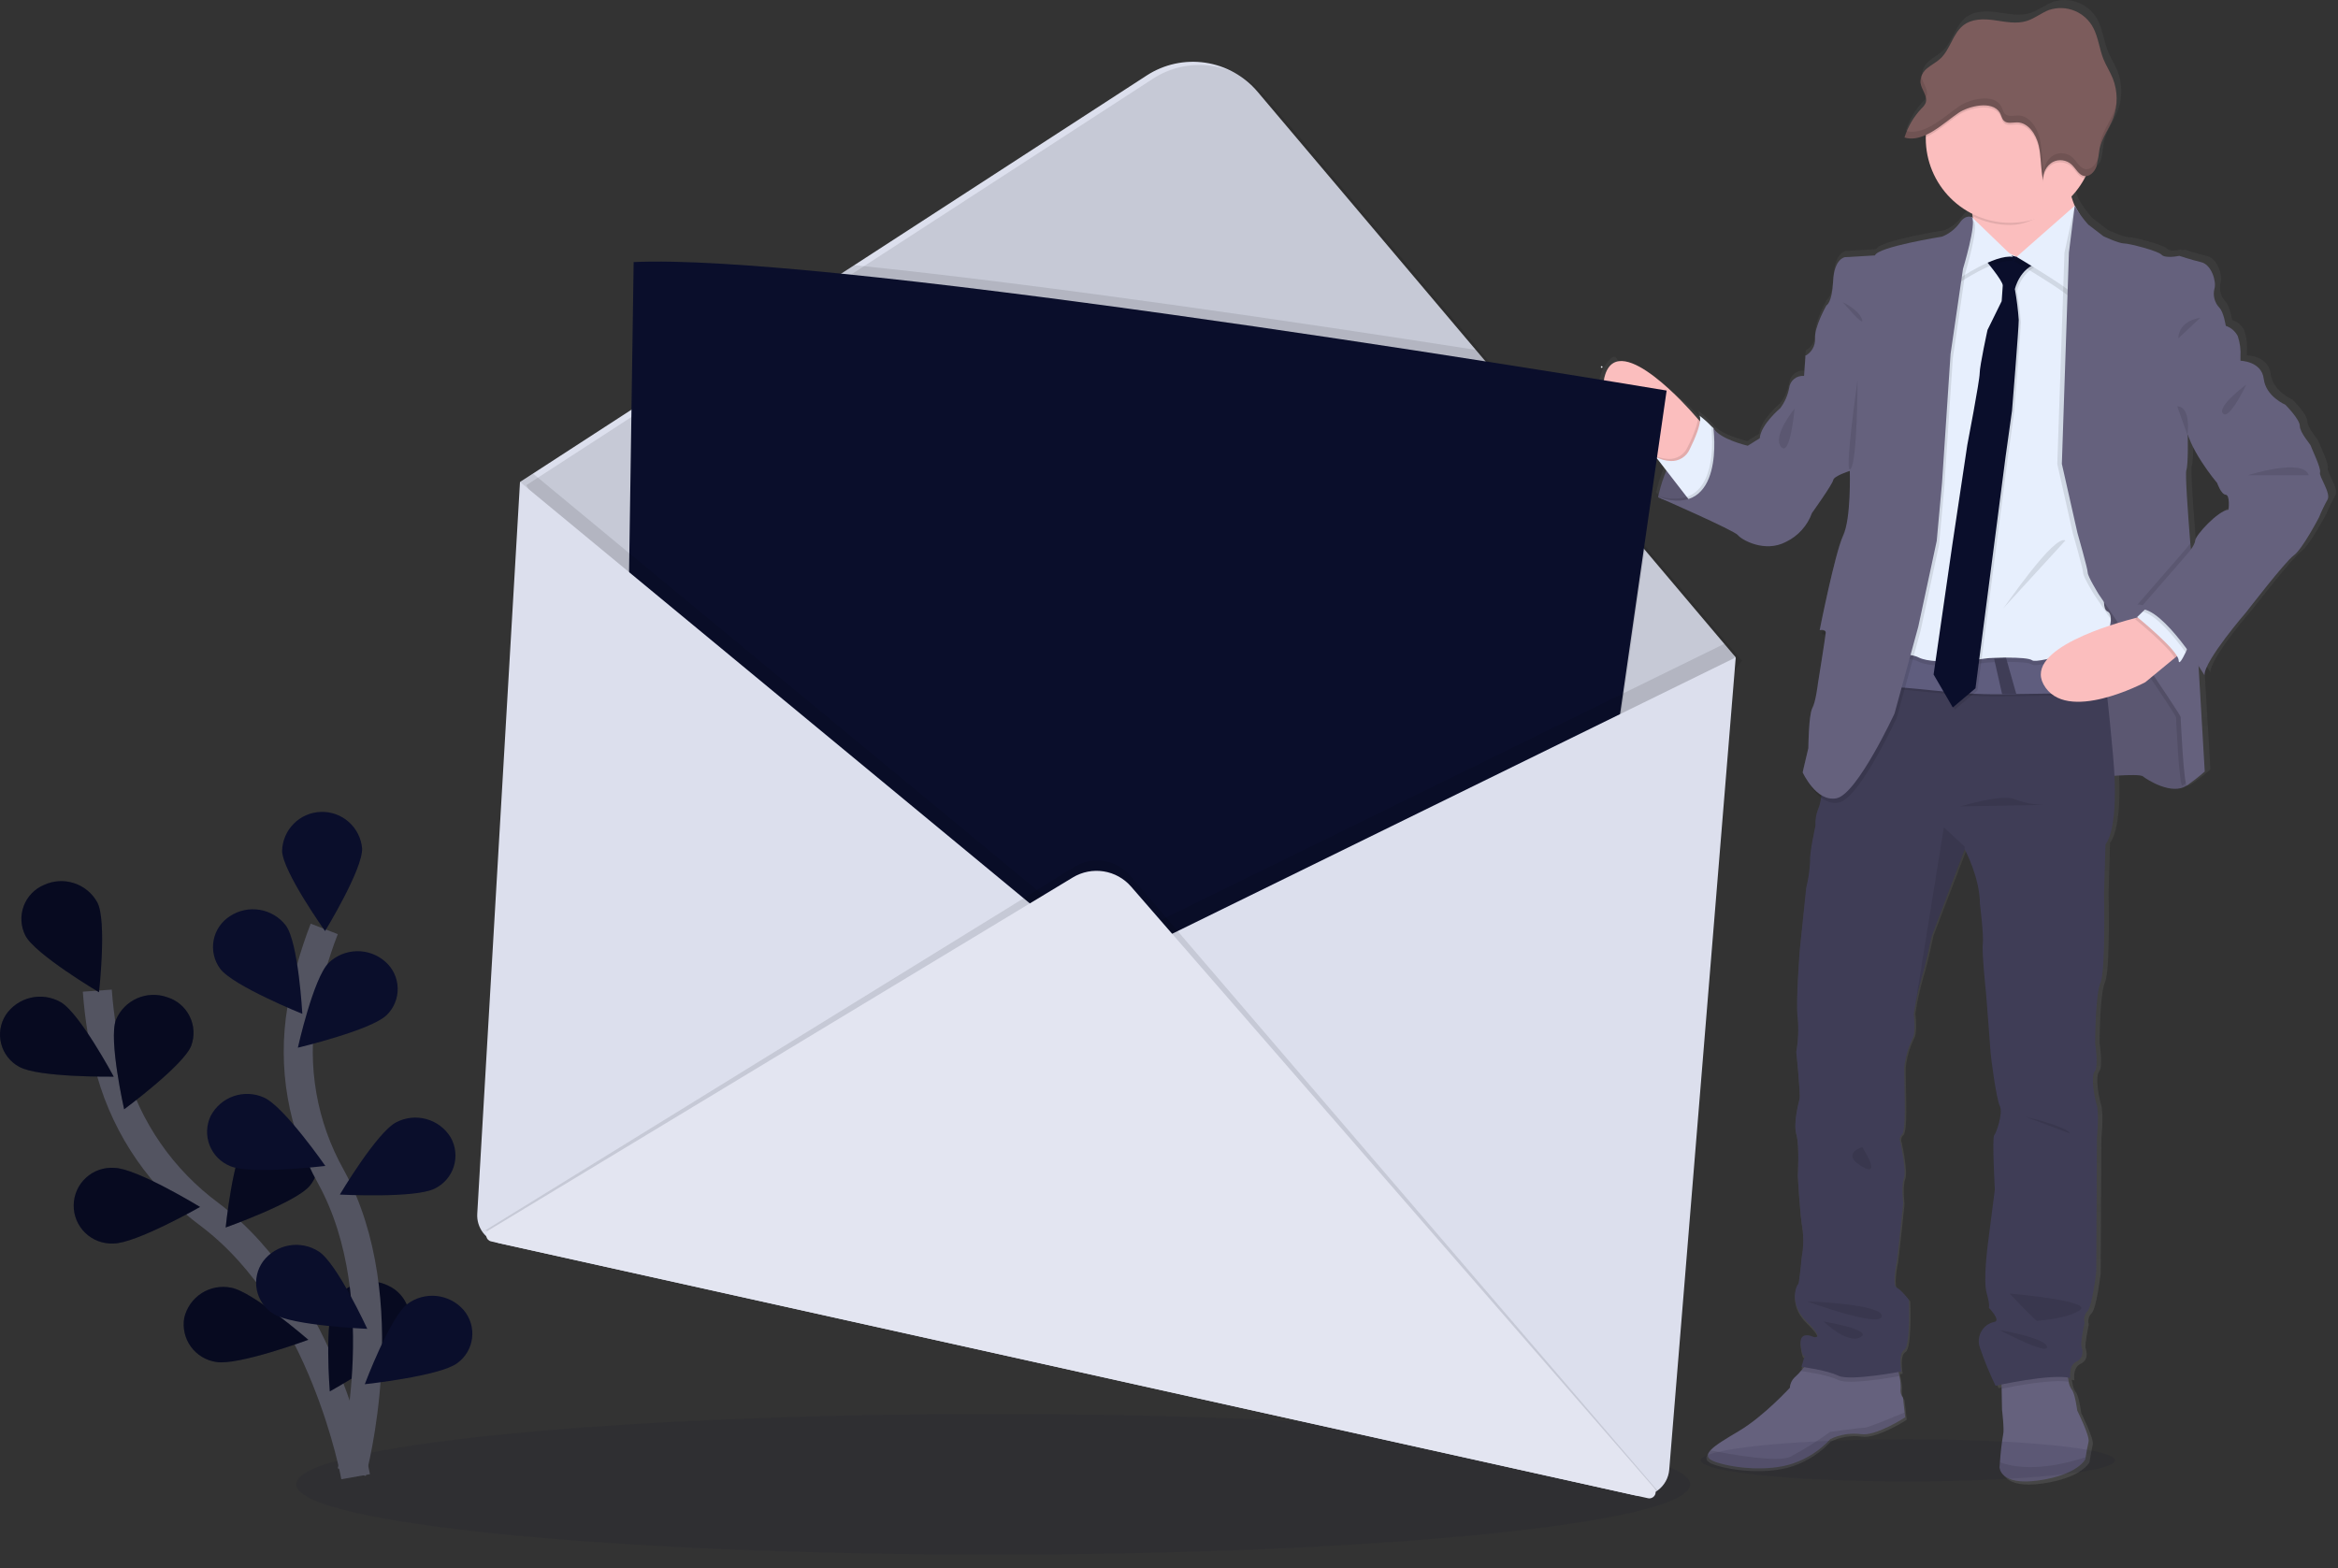<svg width="161" height="108" viewBox="0 0 161 108" fill="none" xmlns="http://www.w3.org/2000/svg">
<rect x="0" y="0" width="161" height="108" fill="#333333" stroke="none"/>
<path opacity="0.1" d="M68.393 107.076C94.899 107.076 116.387 104.909 116.387 102.236C116.387 99.563 94.899 97.396 68.393 97.396C41.887 97.396 20.399 99.563 20.399 102.236C20.399 104.909 41.887 107.076 68.393 107.076Z" fill="#0A0E2B"/>
<path d="M24.489 101.711C24.489 101.711 22.359 89.645 14.456 83.667C11.167 81.24 8.775 77.791 7.654 73.86C7.155 72.019 6.836 70.134 6.7 68.232" stroke="#535461" stroke-width="2" stroke-miterlimit="10"/>
<path d="M1.744 64.434C2.404 65.726 6.816 68.342 6.816 68.342C6.816 68.342 7.371 63.455 6.706 62.161C6.36 61.529 5.787 61.053 5.102 60.829C4.418 60.605 3.674 60.65 3.021 60.955C2.701 61.09 2.413 61.29 2.173 61.541C1.933 61.793 1.748 62.091 1.628 62.417C1.508 62.743 1.457 63.09 1.477 63.437C1.497 63.784 1.588 64.123 1.744 64.434Z" fill="#0A0E2B"/>
<path d="M1.323 73.479C2.627 74.224 7.833 74.157 7.833 74.157C7.833 74.157 5.484 69.77 4.183 69.026C3.558 68.666 2.82 68.557 2.117 68.72C1.415 68.883 0.8 69.306 0.397 69.904C0.21 70.196 0.086 70.523 0.031 70.866C-0.023 71.208 -0.006 71.558 0.081 71.893C0.167 72.229 0.323 72.543 0.536 72.816C0.75 73.089 1.018 73.315 1.323 73.479Z" fill="#0A0E2B"/>
<path d="M7.796 85.648C9.318 85.669 13.776 83.13 13.776 83.13C13.776 83.13 9.403 80.463 7.88 80.44C7.525 80.413 7.169 80.459 6.833 80.575C6.496 80.691 6.188 80.874 5.925 81.114C5.662 81.354 5.451 81.644 5.305 81.969C5.159 82.293 5.08 82.644 5.075 82.999C5.069 83.355 5.136 83.708 5.271 84.036C5.407 84.365 5.609 84.663 5.863 84.911C6.118 85.159 6.421 85.352 6.753 85.479C7.086 85.606 7.44 85.663 7.796 85.648Z" fill="#0A0E2B"/>
<path d="M14.887 93.808C16.382 94.073 21.232 92.281 21.232 92.281C21.232 92.281 17.399 88.949 15.906 88.689C15.204 88.549 14.476 88.688 13.875 89.076C13.274 89.465 12.848 90.072 12.687 90.769C12.626 91.113 12.636 91.466 12.714 91.807C12.792 92.148 12.938 92.47 13.144 92.754C13.349 93.037 13.609 93.276 13.908 93.457C14.208 93.638 14.54 93.757 14.887 93.808Z" fill="#0A0E2B"/>
<path d="M13.171 72.022C12.652 73.374 8.549 76.404 8.549 76.404C8.549 76.404 7.464 71.598 7.983 70.246C8.261 69.583 8.782 69.051 9.439 68.761C10.097 68.471 10.841 68.444 11.517 68.686C11.85 68.788 12.159 68.958 12.424 69.184C12.689 69.409 12.906 69.687 13.06 69.999C13.215 70.311 13.305 70.651 13.324 70.999C13.343 71.347 13.291 71.695 13.171 72.022Z" fill="#0A0E2B"/>
<path d="M21.337 81.668C20.413 82.812 15.54 84.546 15.54 84.546C15.54 84.546 16.035 79.651 16.954 78.509C17.417 77.955 18.073 77.596 18.79 77.504C19.506 77.413 20.231 77.595 20.82 78.014C21.105 78.211 21.347 78.465 21.529 78.76C21.712 79.055 21.831 79.384 21.88 79.728C21.929 80.071 21.906 80.421 21.813 80.755C21.719 81.089 21.558 81.4 21.338 81.669L21.337 81.668Z" fill="#0A0E2B"/>
<path d="M27.91 92.073C27.204 93.347 22.712 95.833 22.712 95.833C22.712 95.833 22.318 90.932 23.024 89.658C23.39 89.036 23.977 88.577 24.668 88.373C25.36 88.169 26.103 88.235 26.747 88.558C27.062 88.704 27.344 88.912 27.575 89.171C27.806 89.43 27.982 89.734 28.091 90.063C28.2 90.393 28.241 90.741 28.209 91.087C28.178 91.432 28.076 91.768 27.91 92.073Z" fill="#0A0E2B"/>
<path opacity="0.25" d="M1.744 64.434C2.404 65.726 6.816 68.342 6.816 68.342C6.816 68.342 7.371 63.455 6.706 62.161C6.36 61.529 5.787 61.053 5.102 60.829C4.418 60.605 3.674 60.65 3.021 60.955C2.701 61.09 2.413 61.29 2.173 61.541C1.933 61.793 1.748 62.091 1.628 62.417C1.508 62.743 1.457 63.09 1.477 63.437C1.497 63.784 1.588 64.123 1.744 64.434Z" fill="black"/>
<path opacity="0.25" d="M1.323 73.479C2.627 74.224 7.833 74.157 7.833 74.157C7.833 74.157 5.484 69.77 4.183 69.026C3.558 68.666 2.82 68.557 2.117 68.72C1.415 68.883 0.8 69.306 0.397 69.904C0.21 70.196 0.086 70.523 0.031 70.866C-0.023 71.208 -0.006 71.558 0.081 71.893C0.167 72.229 0.323 72.543 0.536 72.816C0.75 73.089 1.018 73.315 1.323 73.479Z" fill="black"/>
<path opacity="0.25" d="M7.796 85.648C9.318 85.669 13.776 83.13 13.776 83.13C13.776 83.13 9.403 80.463 7.88 80.44C7.525 80.413 7.169 80.459 6.833 80.575C6.496 80.691 6.188 80.874 5.925 81.114C5.662 81.354 5.451 81.644 5.305 81.969C5.159 82.293 5.08 82.644 5.075 82.999C5.069 83.355 5.136 83.708 5.271 84.036C5.407 84.365 5.609 84.663 5.863 84.911C6.118 85.159 6.421 85.352 6.753 85.479C7.086 85.606 7.44 85.663 7.796 85.648Z" fill="black"/>
<path opacity="0.25" d="M14.887 93.808C16.382 94.073 21.232 92.281 21.232 92.281C21.232 92.281 17.399 88.949 15.906 88.689C15.204 88.549 14.476 88.688 13.875 89.076C13.274 89.465 12.848 90.072 12.687 90.769C12.626 91.113 12.636 91.466 12.714 91.807C12.792 92.148 12.938 92.47 13.144 92.754C13.349 93.037 13.609 93.276 13.908 93.457C14.208 93.638 14.54 93.757 14.887 93.808Z" fill="black"/>
<path opacity="0.25" d="M13.171 72.022C12.652 73.374 8.549 76.404 8.549 76.404C8.549 76.404 7.464 71.598 7.983 70.246C8.261 69.583 8.782 69.051 9.439 68.761C10.097 68.471 10.841 68.444 11.517 68.686C11.85 68.788 12.159 68.958 12.424 69.184C12.689 69.409 12.906 69.687 13.06 69.999C13.215 70.311 13.305 70.651 13.324 70.999C13.343 71.347 13.291 71.695 13.171 72.022Z" fill="black"/>
<path opacity="0.25" d="M21.337 81.668C20.413 82.812 15.54 84.546 15.54 84.546C15.54 84.546 16.035 79.651 16.954 78.509C17.417 77.955 18.073 77.596 18.79 77.504C19.506 77.413 20.231 77.595 20.82 78.014C21.105 78.211 21.347 78.465 21.529 78.76C21.712 79.055 21.831 79.384 21.88 79.728C21.929 80.071 21.906 80.421 21.813 80.755C21.719 81.089 21.558 81.4 21.338 81.669L21.337 81.668Z" fill="black"/>
<path opacity="0.25" d="M27.91 92.073C27.204 93.347 22.712 95.833 22.712 95.833C22.712 95.833 22.318 90.932 23.024 89.658C23.39 89.036 23.977 88.577 24.668 88.373C25.36 88.169 26.103 88.235 26.747 88.558C27.062 88.704 27.344 88.912 27.575 89.171C27.806 89.43 27.982 89.734 28.091 90.063C28.2 90.393 28.241 90.741 28.209 91.087C28.178 91.432 28.076 91.768 27.91 92.073Z" fill="black"/>
<path d="M24.222 101.394C24.222 101.394 27.452 89.549 22.794 81.058C20.822 77.544 20.113 73.462 20.785 69.49C21.121 67.608 21.638 65.762 22.328 63.98" stroke="#535461" stroke-width="2" stroke-miterlimit="10"/>
<path d="M19.425 58.613C19.478 60.049 22.384 64.128 22.384 64.128C22.384 64.128 24.989 59.871 24.936 58.433C24.873 57.731 24.544 57.079 24.016 56.612C23.488 56.144 22.801 55.897 22.096 55.92C21.391 55.943 20.721 56.234 20.225 56.735C19.728 57.236 19.442 57.908 19.425 58.613H19.425Z" fill="#0A0E2B"/>
<path d="M15.16 66.722C16.032 67.9 20.819 69.831 20.819 69.831C20.819 69.831 20.556 64.922 19.683 63.742C19.242 63.17 18.602 62.786 17.89 62.667C17.178 62.547 16.447 62.701 15.844 63.097C15.551 63.281 15.299 63.524 15.104 63.81C14.909 64.096 14.775 64.419 14.71 64.76C14.646 65.1 14.653 65.45 14.731 65.788C14.808 66.125 14.954 66.443 15.16 66.722Z" fill="#0A0E2B"/>
<path d="M15.854 80.318C17.237 80.92 22.404 80.306 22.404 80.306C22.404 80.306 19.55 76.193 18.167 75.59C17.509 75.297 16.765 75.265 16.085 75.501C15.405 75.738 14.841 76.225 14.507 76.863C14.358 77.177 14.274 77.518 14.261 77.865C14.249 78.212 14.307 78.558 14.434 78.882C14.56 79.205 14.751 79.5 14.995 79.747C15.24 79.994 15.532 80.188 15.854 80.318Z" fill="#0A0E2B"/>
<path d="M18.833 90.495C20.089 91.31 25.291 91.526 25.291 91.526C25.291 91.526 23.214 87.018 21.959 86.204C21.355 85.81 20.624 85.659 19.913 85.782C19.202 85.904 18.563 86.291 18.125 86.865C17.919 87.144 17.774 87.464 17.698 87.803C17.622 88.142 17.617 88.493 17.683 88.835C17.75 89.176 17.886 89.499 18.084 89.785C18.282 90.071 18.537 90.312 18.833 90.495Z" fill="#0A0E2B"/>
<path d="M26.618 69.922C25.562 70.959 20.511 72.162 20.511 72.162C20.511 72.162 21.582 67.351 22.637 66.314C23.159 65.814 23.85 65.528 24.573 65.515C25.296 65.501 25.997 65.761 26.538 66.241C26.797 66.47 27.007 66.75 27.153 67.064C27.299 67.378 27.378 67.719 27.386 68.065C27.394 68.411 27.329 68.755 27.197 69.075C27.065 69.395 26.868 69.684 26.619 69.924L26.618 69.922Z" fill="#0A0E2B"/>
<path d="M29.936 81.865C28.6 82.555 23.402 82.278 23.402 82.278C23.402 82.278 25.949 77.986 27.285 77.299C27.924 76.966 28.665 76.886 29.36 77.078C30.055 77.269 30.651 77.717 31.029 78.331C31.202 78.632 31.311 78.965 31.349 79.31C31.388 79.655 31.355 80.004 31.252 80.336C31.15 80.668 30.98 80.975 30.753 81.238C30.527 81.501 30.249 81.714 29.936 81.865Z" fill="#0A0E2B"/>
<path d="M31.486 93.891C30.293 94.786 25.119 95.341 25.119 95.341C25.119 95.341 26.862 90.707 28.056 89.813C28.636 89.382 29.357 89.186 30.075 89.264C30.793 89.342 31.456 89.689 31.93 90.234C32.154 90.497 32.321 90.805 32.421 91.136C32.52 91.468 32.55 91.816 32.509 92.16C32.467 92.503 32.354 92.835 32.178 93.133C32.002 93.431 31.766 93.689 31.486 93.891H31.486Z" fill="#0A0E2B"/>
<path d="M160.297 32.225C160.396 31.955 159.653 30.454 159.653 30.38C159.653 30.305 158.886 29.469 158.886 29.002C158.886 28.534 157.869 27.526 157.869 27.526C157.869 27.526 156.507 26.96 156.358 25.73C156.21 24.5 154.726 24.474 154.723 24.474C154.723 24.474 154.723 24.362 154.732 24.192C154.757 23.705 154.695 23.217 154.549 22.752C154.373 22.413 154.07 22.156 153.706 22.037C153.706 22.037 153.557 21.078 153.26 20.783C153.094 20.609 152.975 20.396 152.914 20.164C152.853 19.932 152.852 19.688 152.912 19.455C153.06 18.988 152.714 17.805 151.994 17.64C151.273 17.474 150.459 17.197 150.459 17.197C150.459 17.197 150.378 17.212 150.261 17.23L150.163 17.197C149.99 17.23 149.816 17.252 149.641 17.263C149.489 17.268 149.341 17.219 149.222 17.124C148.973 16.854 146.966 16.337 146.594 16.337C146.223 16.337 145.156 15.842 145.156 15.842L144.093 15.03C143.735 14.638 143.422 14.206 143.161 13.744L143.151 13.726C143.06 13.516 142.984 13.3 142.926 13.079C143.288 12.7 143.598 12.274 143.847 11.813C143.873 11.765 143.897 11.714 143.92 11.667C143.975 11.666 144.031 11.658 144.084 11.641C144.107 11.637 144.129 11.628 144.15 11.616C144.401 11.484 144.59 11.258 144.676 10.987C144.695 10.934 144.711 10.879 144.724 10.823C144.722 10.803 144.726 10.784 144.735 10.767C144.747 10.73 144.755 10.693 144.758 10.655C144.765 10.617 144.766 10.612 144.77 10.592C144.773 10.572 144.781 10.518 144.786 10.48C144.789 10.459 144.789 10.439 144.786 10.419C144.789 10.371 144.795 10.325 144.804 10.278C144.821 10.104 144.847 9.93 144.882 9.758C145.031 9.098 145.432 8.527 145.717 7.91C145.758 7.822 145.796 7.731 145.831 7.641C145.865 7.55 145.9 7.443 145.929 7.342L145.954 7.249C145.972 7.177 145.989 7.103 146.004 7.028C146.007 6.995 146.013 6.962 146.022 6.93C146.038 6.827 146.055 6.725 146.061 6.621C146.115 6.031 146.03 5.437 145.815 4.886C145.629 4.424 145.353 4.008 145.165 3.545C144.88 2.845 144.805 2.06 144.457 1.386C144.175 0.845 143.711 0.421 143.145 0.19C142.58 -0.04 141.951 -0.062 141.372 0.128C140.832 0.328 140.365 0.718 139.818 0.893C139.086 1.126 138.303 0.951 137.545 0.845C136.788 0.739 135.949 0.731 135.34 1.226C134.638 1.796 134.445 2.867 133.787 3.493C133.511 3.756 133.166 3.923 132.874 4.166C132.669 4.33 132.511 4.546 132.417 4.791C132.414 4.809 132.408 4.827 132.4 4.843C132.395 4.862 132.389 4.885 132.384 4.906C132.379 4.928 132.374 4.956 132.371 4.981C132.369 4.998 132.369 5.015 132.371 5.032C132.368 5.076 132.368 5.12 132.371 5.163C132.376 5.205 132.383 5.246 132.392 5.287C132.392 5.299 132.392 5.31 132.392 5.322C132.401 5.357 132.412 5.391 132.425 5.424C132.424 5.431 132.424 5.437 132.425 5.444C132.438 5.482 132.453 5.518 132.468 5.556L132.492 5.612L132.512 5.659C132.609 5.84 132.686 6.032 132.742 6.23C132.773 6.355 132.766 6.487 132.721 6.608C132.654 6.745 132.56 6.867 132.445 6.967C131.952 7.48 131.571 8.09 131.327 8.758C131.299 8.834 131.271 8.91 131.246 8.988L131.281 8.997C131.352 9.018 131.424 9.034 131.497 9.045C131.539 9.045 131.58 9.054 131.623 9.058C131.792 9.067 131.962 9.053 132.128 9.018C132.169 9.01 132.212 9 132.253 8.988C132.423 8.941 132.589 8.88 132.748 8.805V9.04C132.75 10.128 133.055 11.194 133.629 12.119C134.203 13.043 135.024 13.79 135.999 14.274C136.003 14.329 136.01 14.384 136.02 14.438C136.027 14.496 136.031 14.527 136.036 14.572L135.971 14.506C135.971 14.506 135.523 14.285 135.102 14.924C134.792 15.342 134.372 15.666 133.889 15.86C133.889 15.86 129.38 16.573 129.206 17.164L127.1 17.286C127.1 17.286 126.355 17.385 126.275 18.937C126.194 20.489 125.804 20.635 125.804 20.635C125.804 20.635 124.937 22.161 125.012 22.946C125.022 23.185 124.965 23.422 124.849 23.631C124.732 23.839 124.56 24.012 124.352 24.128L124.253 25.53C124.004 25.504 123.755 25.578 123.56 25.735C123.365 25.891 123.24 26.118 123.211 26.367C123.119 26.877 122.907 27.358 122.592 27.77C122.592 27.77 121.229 28.902 121.155 29.861L120.313 30.378C120.313 30.378 118.355 29.936 117.909 29.148L117.772 29.019C117.768 29.013 117.764 29.006 117.761 29C117.76 29.003 117.76 29.006 117.761 29.009C117.507 28.744 117.231 28.502 116.935 28.286C116.993 28.409 117.007 28.549 116.975 28.681L116.829 28.516L116.44 28.084C116.44 28.084 113.275 25.113 111.417 24.885C111.392 24.837 111.273 24.37 110.956 24.662C110.693 24.903 110.483 25.195 110.338 25.521C110.193 25.847 110.118 26.2 110.116 26.556C110.115 26.913 110.187 27.266 110.328 27.593C110.47 27.921 110.677 28.215 110.938 28.458L113.901 31.227L113.977 31.283L114.614 32.108C114.507 32.366 114.417 32.615 114.342 32.843C114.342 32.851 114.339 32.858 114.334 32.864C114.319 32.914 114.301 32.96 114.288 33.006L114.273 33.056C114.26 33.102 114.245 33.148 114.231 33.191C114.218 33.234 114.217 33.246 114.208 33.272C114.2 33.298 114.208 33.305 114.195 33.318C114.126 33.566 114.08 33.756 114.056 33.862L113.892 33.81L114.056 33.88V33.906L114.047 33.957L114.199 34.023C115.067 34.401 119.4 36.301 119.623 36.59C119.871 36.908 121.505 37.844 122.992 37.057C123.834 36.654 124.485 35.938 124.808 35.063C124.808 35.063 126.244 33.071 126.294 32.775C126.344 32.479 127.46 32.135 127.46 32.135C127.46 32.135 127.558 35.436 126.989 36.639C126.42 37.842 125.353 43.185 125.353 43.185C125.423 43.172 125.494 43.167 125.565 43.172C125.525 43.365 125.502 43.481 125.502 43.481C125.589 43.465 125.678 43.465 125.765 43.481C125.686 44.089 125.23 46.908 125.23 46.908C125.23 46.908 125.081 48.187 124.834 48.63C124.586 49.072 124.562 51.386 124.562 51.386L124.165 53.058C124.211 53.157 124.261 53.254 124.316 53.347C124.583 53.916 124.973 54.419 125.456 54.821C125.424 55.084 125.356 55.342 125.256 55.587C125.102 55.961 125.034 56.364 125.059 56.768C125.059 56.768 124.638 58.663 124.688 59.204C124.663 59.835 124.572 60.462 124.415 61.074L123.955 65.343C123.955 65.343 123.659 69.058 123.806 70.068C123.879 70.865 123.845 71.667 123.706 72.454C123.706 72.454 124.002 75.382 123.929 75.702C123.856 76.023 123.483 77.399 123.706 78.164C123.929 78.928 123.806 81.018 123.806 81.018C123.806 81.018 123.955 83.773 124.127 84.659C124.218 85.331 124.202 86.012 124.077 86.678C124.077 86.678 123.913 88.572 123.829 88.572C123.746 88.572 123.111 89.876 124.424 91.156C125.736 92.437 124.919 92.238 124.919 92.238C124.919 92.238 123.879 91.721 124.001 92.779C124.12 93.786 124.284 93.524 124.297 93.496L124.049 94.305L124.214 94.329L124.07 94.493C123.922 94.681 123.756 94.855 123.575 95.012C123.38 95.2 123.263 95.454 123.246 95.725C123.246 95.725 121.414 97.719 119.704 98.728C118.804 99.259 118.027 99.708 117.69 100.079C117.385 100.408 117.434 100.684 118.068 100.893C119.407 101.336 121.759 101.553 123.444 100.992C124.449 100.656 125.352 100.072 126.071 99.293C126.725 98.978 127.457 98.858 128.179 98.948C129.22 99.146 131.3 97.793 131.3 97.793L131.262 97.443L131.151 96.438C131.081 96.353 131.03 96.255 131 96.149C130.97 96.043 130.963 95.933 130.978 95.824C130.99 95.526 130.961 95.228 130.891 94.939C130.874 94.84 130.855 94.744 130.836 94.653L131.026 94.619C131.026 94.619 130.78 93.362 131.225 93.117C131.671 92.871 131.546 89.65 131.546 89.65C131.546 89.65 130.978 88.912 130.679 88.79C130.38 88.668 130.654 87.139 130.705 86.943C130.756 86.747 131.151 82.932 131.151 82.932C131.151 82.932 131.002 81.727 131.201 81.21C131.399 80.694 130.963 78.712 130.963 78.712C130.921 78.62 130.911 78.518 130.934 78.42C130.957 78.322 131.011 78.234 131.089 78.17C131.362 77.874 131.253 75.242 131.253 75.242C131.253 75.242 131.23 73.913 131.23 73.568C131.301 72.868 131.494 72.185 131.799 71.551C132.072 71.133 131.898 69.827 131.898 69.827L131.913 69.729C131.917 69.681 131.925 69.635 131.936 69.588L131.957 69.457C132.078 68.732 132.242 68.015 132.447 67.309C132.776 66.276 133.141 64.455 133.141 64.455L135.452 58.447L135.478 58.376C135.478 58.376 136.543 60.345 136.543 62.172C136.543 62.172 136.815 64.362 136.74 64.954C136.665 65.545 136.96 68.309 136.96 68.309C136.96 68.309 137.281 72.296 137.281 72.469C137.281 72.642 137.676 75.718 137.927 76.184C138.178 76.651 137.678 78.079 137.529 78.226C137.38 78.373 137.579 81.991 137.579 81.991C137.579 81.991 137.207 84.846 137.133 85.436C137.059 86.027 136.761 88.292 137.009 89.177C137.257 90.061 137.158 90.186 137.158 90.186C137.158 90.186 138.051 91.097 137.529 91.176C137.339 91.217 137.161 91.299 137.005 91.415C136.85 91.531 136.721 91.678 136.627 91.848C136.533 92.018 136.477 92.206 136.462 92.4C136.446 92.593 136.473 92.787 136.539 92.97C136.847 93.872 137.212 94.754 137.63 95.611C137.63 95.611 137.784 95.576 138.039 95.525V95.817L138.069 97.283C138.069 97.283 138.233 98.686 138.143 99.007C138.071 99.241 137.979 100.344 137.924 100.92C137.906 101.13 137.896 101.27 137.896 101.27C137.896 101.27 137.896 102.574 140.646 102.181C143.395 101.788 143.891 100.705 143.891 100.705C143.892 100.659 143.899 100.614 143.91 100.57C143.951 100.32 144.042 99.792 144.113 99.499C144.212 99.104 143.321 97.333 143.321 97.333C143.321 97.333 143.172 96.128 142.923 95.857C142.821 95.701 142.754 95.525 142.726 95.34C142.703 95.242 142.683 95.138 142.666 95.037C142.728 95.044 142.789 95.055 142.849 95.07C142.849 95.07 142.701 94.208 143.272 93.937C143.843 93.667 143.693 93.102 143.618 92.854C143.544 92.606 143.841 91.23 143.841 91.23C143.801 91.093 143.799 90.948 143.833 90.81C143.868 90.672 143.939 90.546 144.039 90.444C144.387 90.098 144.658 87.688 144.658 87.688L144.707 78.386C144.707 78.386 144.882 76.735 144.684 76.075C144.486 75.415 144.286 74.132 144.559 73.787C144.832 73.442 144.584 71.844 144.584 71.844C144.584 71.844 144.584 68.472 144.957 67.636C145.33 66.8 145.204 61.509 145.204 61.509L145.303 58.042C145.303 58.042 146.114 57.276 145.922 53.284C146.786 53.229 147.759 53.198 147.903 53.316C148.175 53.539 149.935 54.67 150.975 53.957C151.405 53.661 151.818 53.341 152.213 52.998L151.777 45.619C152.049 46.03 152.215 46.305 152.215 46.305C152.215 45.271 155.138 41.924 155.138 41.924C155.138 41.924 157.863 38.406 158.459 37.987C159.054 37.568 160.218 35.354 160.218 35.354C160.39 34.932 160.589 34.521 160.814 34.124C161.091 33.678 160.198 32.496 160.297 32.225ZM153.902 34.807C153.16 34.881 151.591 36.58 151.573 36.953C151.52 37.197 151.407 37.424 151.244 37.613C151.233 37.464 151.22 37.312 151.208 37.159C151.033 34.985 150.844 32.336 150.929 32.078C151.08 31.635 151.028 29.643 151.028 29.643L151.054 29.605C151.55 31.149 153.106 32.97 153.106 32.97C153.106 32.97 153.379 33.757 153.7 33.782C154.022 33.806 153.902 34.807 153.902 34.807Z" fill="url(#paint0_linear_1238_10315)"/>
<path d="M114.177 34.248C114.177 34.248 115.08 29.51 117.987 29.485L120.111 33.856L118.695 34.834C118.695 34.834 115.618 34.931 114.177 34.248Z" fill="#65617D"/>
<path opacity="0.1" d="M120.111 33.856L118.695 34.833C117.449 34.868 116.203 34.764 114.98 34.521C114.704 34.456 114.434 34.364 114.176 34.248C114.178 34.222 114.183 34.196 114.192 34.172V34.154C114.326 33.559 114.509 32.977 114.742 32.414C114.833 32.201 114.933 31.981 115.042 31.762C115.47 30.936 116.066 30.141 116.884 29.743C117.186 29.594 117.516 29.509 117.853 29.49H117.981L118.028 29.589L118.746 31.065L120.111 33.856Z" fill="black"/>
<path d="M144.238 53.539C144.238 53.539 147.292 53.246 147.559 53.466C147.825 53.686 149.561 54.808 150.588 54.1C151.614 53.392 150.929 50.926 150.929 50.828C150.929 50.731 150.831 47.238 150.831 47.238L148.998 44.772L146.704 40.451L142.018 39.985L142.14 46.849L142.116 50.365L144.238 53.539Z" fill="#65617D"/>
<path opacity="0.1" d="M144.238 53.539C144.238 53.539 147.292 53.246 147.559 53.466C147.825 53.686 149.561 54.808 150.588 54.1C151.614 53.392 150.929 50.926 150.929 50.828C150.929 50.731 150.831 47.238 150.831 47.238L148.998 44.772L146.704 40.451L142.018 39.985L142.14 46.849L142.116 50.365L144.238 53.539Z" fill="black"/>
<path d="M117.376 29.36C117.376 29.36 117.132 32.339 115.276 32.387C115.276 32.387 114.75 32.07 114.042 31.542C112.411 30.322 109.824 27.976 110.539 25.794C111.564 22.671 116.546 28.435 116.546 28.435L116.927 28.864L117.376 29.36Z" fill="#FBBEBE"/>
<path opacity="0.1" d="M117.376 29.36C117.376 29.36 117.131 32.339 115.276 32.387C115.276 32.387 114.75 32.07 114.042 31.542L113.885 31.338C114.2 31.503 114.547 31.596 114.902 31.612C115.181 31.623 115.456 31.549 115.692 31.4C115.928 31.25 116.113 31.033 116.222 30.776C116.417 30.393 116.589 29.998 116.735 29.594C116.826 29.358 116.89 29.114 116.927 28.864L117.376 29.36Z" fill="black"/>
<path d="M116.571 34.761L116.153 34.223L114.747 32.407L114.03 31.48C114.345 31.645 114.692 31.739 115.047 31.754C115.326 31.767 115.603 31.695 115.839 31.545C116.075 31.396 116.26 31.177 116.368 30.919C116.562 30.535 116.734 30.14 116.881 29.735C117.111 29.075 117.109 28.745 117.026 28.625C117.313 28.842 117.583 29.081 117.833 29.341L117.843 29.351L117.979 29.478L118.028 29.577L118.736 30.99V31.05C118.806 31.506 119.044 34.356 116.571 34.761Z" fill="#E7EFFD"/>
<path d="M131.199 97.617C131.199 97.617 129.147 98.961 128.122 98.773C127.411 98.687 126.69 98.806 126.045 99.116C125.338 99.888 124.447 100.467 123.455 100.801C121.805 101.362 119.477 101.141 118.158 100.703C117.534 100.494 117.483 100.227 117.784 99.895C118.112 99.525 118.883 99.082 119.764 98.553C121.45 97.553 123.256 95.582 123.256 95.582C123.267 95.314 123.382 95.062 123.574 94.876C123.755 94.72 123.921 94.547 124.069 94.361C124.333 94.05 124.578 93.727 124.578 93.727L130.613 93.902C130.613 93.902 130.715 94.336 130.796 94.78C130.865 95.068 130.893 95.364 130.88 95.66C130.864 95.767 130.871 95.876 130.899 95.981C130.927 96.086 130.977 96.184 131.044 96.269L131.153 97.259L131.199 97.617Z" fill="#65617D"/>
<path d="M143.823 99.303C143.751 99.595 143.659 100.118 143.624 100.364L143.602 100.499C143.602 100.499 143.107 101.574 140.405 101.965C137.703 102.356 137.694 101.061 137.694 101.061C137.694 101.061 137.704 100.922 137.721 100.712C137.761 100.076 137.834 99.443 137.939 98.814C138.034 98.497 137.864 97.104 137.864 97.104L137.836 95.65L137.815 94.64L142.31 94.174C142.337 94.51 142.386 94.844 142.455 95.174C142.483 95.358 142.55 95.533 142.652 95.688C142.897 95.957 143.042 97.153 143.042 97.153C143.042 97.153 143.921 98.911 143.823 99.303Z" fill="#65617D"/>
<path opacity="0.1" d="M130.613 93.902C130.613 93.902 130.715 94.336 130.796 94.78C130.144 94.9 127.295 95.394 126.583 95.049C125.776 94.657 124.043 94.438 124.043 94.438L124.071 94.339C124.334 94.029 124.579 93.705 124.579 93.705L130.613 93.902Z" fill="black"/>
<path opacity="0.1" d="M142.455 95.174C141.316 94.981 138.824 95.448 137.833 95.65L137.812 94.639L142.306 94.174C142.335 94.51 142.385 94.844 142.455 95.174Z" fill="black"/>
<path d="M144.988 58.154L144.889 61.598C144.889 61.598 145.011 66.849 144.645 67.68C144.279 68.511 144.278 71.856 144.278 71.856C144.278 71.856 144.523 73.442 144.254 73.784C143.985 74.125 144.181 75.394 144.376 76.055C144.57 76.715 144.4 78.351 144.4 78.351L144.353 87.58C144.353 87.58 144.086 89.972 143.742 90.315C143.643 90.417 143.573 90.543 143.539 90.68C143.505 90.818 143.508 90.962 143.547 91.098C143.547 91.098 143.255 92.465 143.328 92.711C143.4 92.957 143.547 93.516 142.986 93.784C142.425 94.051 142.57 94.908 142.57 94.908C141.228 94.589 137.418 95.446 137.418 95.446C137.007 94.597 136.648 93.724 136.344 92.831C136.278 92.65 136.252 92.458 136.267 92.266C136.282 92.074 136.337 91.888 136.43 91.719C136.522 91.551 136.649 91.404 136.803 91.288C136.957 91.173 137.134 91.092 137.321 91.05C137.833 90.976 136.955 90.073 136.955 90.073C136.955 90.073 137.053 89.951 136.808 89.072C136.562 88.194 136.856 85.936 136.93 85.357C137.004 84.778 137.369 81.938 137.369 81.938C137.369 81.938 137.174 78.349 137.321 78.202C137.467 78.055 137.954 76.639 137.712 76.175C137.469 75.712 137.075 72.659 137.075 72.488C137.075 72.316 136.759 68.361 136.759 68.361C136.759 68.361 136.465 65.601 136.54 65.015C136.614 64.429 136.342 62.257 136.342 62.257C136.342 60.441 135.293 58.495 135.293 58.495L135.266 58.566L133.003 64.528C133.003 64.528 132.637 66.334 132.32 67.359C132.119 68.056 131.96 68.765 131.843 69.48L131.821 69.612C131.818 69.658 131.811 69.704 131.8 69.749L131.785 69.848C131.785 69.848 131.95 71.142 131.687 71.557C131.388 72.188 131.198 72.865 131.125 73.56C131.125 73.901 131.15 75.22 131.15 75.22C131.15 75.22 131.249 77.833 130.986 78.127C130.911 78.192 130.859 78.279 130.836 78.375C130.814 78.472 130.823 78.573 130.862 78.663C130.862 78.663 131.301 80.644 131.106 81.154C130.911 81.664 131.058 82.864 131.058 82.864C131.058 82.864 130.667 86.651 130.619 86.846C130.571 87.04 130.3 88.555 130.594 88.678C130.888 88.8 131.449 89.533 131.449 89.533C131.449 89.533 131.573 92.733 131.132 92.976C130.691 93.219 130.935 94.462 130.935 94.462C130.935 94.462 127.396 95.145 126.59 94.754C125.785 94.363 124.05 94.143 124.05 94.143L124.292 93.341C124.277 93.369 124.116 93.63 124 92.629C123.88 91.58 124.904 92.091 124.904 92.091C124.904 92.091 125.71 92.288 124.409 91.018C123.109 89.748 123.749 88.454 123.823 88.454C123.898 88.454 124.069 86.576 124.069 86.576C124.193 85.914 124.209 85.237 124.117 84.57C123.946 83.69 123.8 80.954 123.8 80.954C123.8 80.954 123.922 78.879 123.702 78.123C123.481 77.367 123.847 75.997 123.921 75.68C123.996 75.363 123.694 72.464 123.694 72.464C123.83 71.683 123.864 70.887 123.792 70.097C123.645 69.097 123.939 65.407 123.939 65.407L124.378 61.159C124.532 60.551 124.622 59.928 124.647 59.302C124.599 58.765 125.015 56.885 125.015 56.885C124.99 56.485 125.057 56.084 125.21 55.713C125.454 55.218 125.552 53.614 125.552 53.614L127.897 48.241L129.052 43.503L144.557 43.356C144.557 43.356 144.615 43.767 144.709 44.511C144.803 45.256 144.935 46.362 145.082 47.727C145.218 48.967 145.366 50.423 145.51 52.047C145.979 57.227 144.988 58.154 144.988 58.154Z" fill="#3F3D56"/>
<path d="M143.554 15.395L139.937 19.254C139.937 19.254 135.299 17.397 135.787 16.764C135.975 16.518 135.952 15.742 135.837 14.887C135.673 13.533 135.299 11.977 135.299 11.977C135.299 11.977 143.405 10.656 142.727 12.025C142.508 12.54 142.489 13.119 142.676 13.647C142.873 14.273 143.169 14.864 143.554 15.395Z" fill="#FBBEBE"/>
<path opacity="0.1" d="M142.724 12.028C142.475 12.523 142.356 12.576 142.511 13.116C141.451 14.25 140.103 15.494 138.426 15.494C137.528 15.496 136.643 15.288 135.839 14.888C135.675 13.535 135.301 11.978 135.301 11.978C135.301 11.978 143.407 10.658 142.724 12.028Z" fill="black"/>
<path d="M144.24 9.534C144.24 11.075 143.627 12.554 142.537 13.644C141.447 14.734 139.968 15.347 138.427 15.347C136.885 15.347 135.406 14.734 134.316 13.644C133.226 12.554 132.613 11.075 132.613 9.534C132.613 9.506 132.613 9.477 132.613 9.451C132.628 7.912 133.253 6.442 134.35 5.363C135.447 4.284 136.927 3.684 138.466 3.695C140.005 3.706 141.477 4.326 142.559 5.421C143.641 6.516 144.244 7.995 144.237 9.534H144.24Z" fill="#FBBEBE"/>
<path opacity="0.1" d="M145.079 47.877C144.31 47.877 141.746 47.905 138.881 47.95H138.846L137.901 47.966H137.871C134.474 48.021 131.125 47.357 129.783 47.483C126.927 47.75 130.81 44.842 130.81 44.842C132.939 45.359 135.13 45.581 137.32 45.502L138.145 45.459C140.74 45.312 143.349 45.068 144.713 44.658C144.802 45.414 144.933 46.512 145.079 47.877Z" fill="black"/>
<path d="M145.079 47.73C144.31 47.73 141.746 47.758 138.881 47.803H138.846L137.901 47.819H137.871C134.474 47.874 131.125 47.21 129.783 47.336C126.927 47.605 130.81 44.695 130.81 44.695C132.939 45.212 135.13 45.434 137.32 45.355L138.145 45.312C140.74 45.165 143.349 44.921 144.713 44.513C144.802 45.269 144.933 46.362 145.079 47.73Z" fill="#5F5D7E"/>
<path opacity="0.1" d="M136.864 17.006L132.37 19.107L128.903 45.919C128.903 45.919 130.954 44.991 132.127 45.577C133.3 46.163 136.914 45.627 136.914 45.627C136.914 45.627 139.555 45.48 139.943 45.774C140.331 46.068 144.921 44.546 144.921 44.546C144.921 44.546 145.747 42.69 145.116 42.4C144.486 42.109 145.318 39.229 145.318 39.229L144.923 19.887L144.14 17.397L142.04 16.128L139.894 17.837L138.869 17.984L136.864 17.006Z" fill="black"/>
<path d="M136.864 16.714L132.37 18.813L128.904 45.627C128.904 45.627 130.955 44.7 132.128 45.286C133.301 45.872 136.915 45.334 136.915 45.334C136.915 45.334 139.556 45.188 139.944 45.481C140.332 45.773 144.926 44.259 144.926 44.259C144.926 44.259 145.751 42.404 145.121 42.113C144.49 41.823 145.318 38.934 145.318 38.934L144.923 19.595L144.141 17.105L142.041 15.834L139.895 17.544L138.87 17.691L136.864 16.714Z" fill="#E7EFFD"/>
<path opacity="0.1" d="M136.79 17.958C136.79 17.958 138.084 19.497 138.061 19.815C138.038 20.134 137.987 20.89 137.987 20.89L137.01 22.871C137.01 22.871 136.473 25.337 136.473 25.85C136.473 26.364 135.618 30.802 135.618 30.802L134.59 37.641L133.296 46.604L134.616 48.873L136.178 47.552L138.255 31.58L138.694 28.431C138.694 28.431 139.158 22.765 139.158 22.18C139.107 21.467 139.017 20.758 138.89 20.055C138.89 20.055 139.207 18.589 140.526 18.239C141.845 17.889 140.428 18.165 140.428 18.165L139.672 17.556L139.011 17.823C139.011 17.823 137.181 17.275 136.79 17.958Z" fill="black"/>
<path d="M136.643 17.813C136.643 17.813 137.939 19.352 137.914 19.669C137.89 19.985 137.84 20.743 137.84 20.743L136.865 22.724C136.865 22.724 136.326 25.19 136.326 25.703C136.326 26.217 135.472 30.655 135.472 30.655L134.446 37.494L133.152 46.457L134.473 48.728L136.036 47.408L138.111 31.437L138.552 28.289C138.552 28.289 139.016 22.624 139.016 22.038C138.965 21.326 138.876 20.617 138.749 19.914C138.749 19.914 139.066 18.448 140.385 18.105C141.703 17.763 140.286 18.033 140.286 18.033L139.53 17.422L138.869 17.691C138.869 17.691 137.035 17.128 136.643 17.813Z" fill="#0A0E2B"/>
<path opacity="0.1" d="M135.789 15.248C135.789 15.248 135.591 15.395 135.544 16.372C135.497 17.349 134.812 19.547 134.812 19.547C134.812 19.547 137.352 17.788 138.621 17.983L135.789 15.248Z" fill="black"/>
<path d="M135.789 14.956C135.789 14.956 135.591 15.101 135.544 16.078C135.497 17.055 134.812 19.253 134.812 19.253C134.812 19.253 137.352 17.495 138.621 17.691L135.789 14.956Z" fill="#E7EFFD"/>
<path opacity="0.1" d="M142.724 14.467L138.716 17.983C138.716 17.983 142.086 19.985 142.526 20.474C142.965 20.962 143.404 15.687 143.404 15.687L142.724 14.467Z" fill="black"/>
<path d="M142.871 14.174L138.866 17.692C138.866 17.692 142.235 19.694 142.678 20.182C143.12 20.671 143.556 15.395 143.556 15.395L142.871 14.174Z" fill="#E7EFFD"/>
<path opacity="0.1" d="M135.934 15.248C135.934 15.248 135.495 15.029 135.08 15.664C134.774 16.079 134.36 16.4 133.883 16.592C133.883 16.592 129.437 17.3 129.261 17.886L127.184 18.009C127.184 18.009 126.451 18.107 126.379 19.644C126.306 21.181 125.915 21.329 125.915 21.329C125.915 21.329 125.06 22.842 125.134 23.624C125.144 23.862 125.087 24.097 124.97 24.305C124.854 24.512 124.682 24.683 124.474 24.798L127.526 32.734C127.526 32.734 127.624 36.006 127.062 37.203C126.499 38.399 125.451 43.698 125.451 43.698C125.451 43.698 125.89 43.599 125.865 43.893C125.84 44.186 125.344 47.386 125.344 47.386C125.344 47.386 125.197 48.655 124.952 49.095C124.708 49.535 124.684 51.829 124.684 51.829L124.294 53.489C124.294 53.489 125.222 55.566 126.638 55.272C128.054 54.978 130.616 49.437 130.616 49.437L132.253 43.453L133.523 37.544L133.889 33.539L134.475 24.675L135.33 18.813C135.33 18.813 136.278 15.659 135.934 15.248Z" fill="black"/>
<path d="M135.789 14.956C135.789 14.956 135.349 14.736 134.935 15.37C134.63 15.785 134.215 16.106 133.738 16.298C133.738 16.298 129.294 17.006 129.116 17.592L127.039 17.714C127.039 17.714 126.308 17.813 126.234 19.352C126.159 20.89 125.77 21.035 125.77 21.035C125.77 21.035 124.915 22.551 124.989 23.331C124.999 23.569 124.942 23.804 124.825 24.011C124.709 24.218 124.537 24.389 124.329 24.503L127.382 32.44C127.382 32.44 127.481 35.712 126.919 36.908C126.356 38.105 125.306 43.405 125.306 43.405C125.306 43.405 125.745 43.307 125.722 43.6C125.699 43.893 125.184 47.091 125.184 47.091C125.184 47.091 125.037 48.362 124.792 48.801C124.548 49.24 124.525 51.536 124.525 51.536L124.134 53.197C124.134 53.197 125.062 55.272 126.478 54.979C127.894 54.687 130.462 49.143 130.462 49.143L132.098 43.16L133.368 37.251L133.734 33.245L134.32 24.381L135.175 18.521C135.175 18.521 136.131 15.37 135.789 14.956Z" fill="#65617D"/>
<path opacity="0.1" d="M120.111 33.856L118.694 34.834C117.448 34.869 116.202 34.764 114.979 34.522L114.192 34.172L114.027 34.102L114.192 34.154C114.821 34.379 115.504 34.403 116.148 34.223C118.153 33.548 117.93 30.238 117.853 29.491C117.853 29.443 117.847 29.395 117.836 29.349C117.836 29.345 117.836 29.342 117.836 29.339L117.848 29.358C117.875 29.404 117.906 29.447 117.94 29.487C117.968 29.52 117.998 29.553 118.029 29.583L118.737 30.997V31.056L120.111 33.856Z" fill="black"/>
<path d="M125.015 24.308L124.33 24.503L124.232 25.895C123.986 25.87 123.741 25.942 123.55 26.097C123.358 26.251 123.234 26.475 123.206 26.72C123.111 27.224 122.902 27.701 122.595 28.113C122.595 28.113 121.252 29.235 121.179 30.188L120.354 30.701C120.354 30.701 118.424 30.26 117.987 29.48C117.987 29.48 118.866 35.78 114.177 34.242C114.177 34.242 119.428 36.536 119.672 36.855C119.916 37.174 121.527 38.1 122.993 37.319C123.823 36.917 124.463 36.206 124.775 35.338C124.775 35.338 126.192 33.357 126.239 33.067C126.287 32.776 127.395 32.431 127.395 32.431L129.494 27.352L125.015 24.308Z" fill="#65617D"/>
<path opacity="0.1" d="M142.164 17.397L142.871 14.174C142.871 14.174 143.188 15.223 143.506 15.468L144.556 16.275C144.556 16.275 145.606 16.762 145.973 16.762C146.339 16.762 148.317 17.275 148.561 17.544C148.805 17.814 149.782 17.617 149.782 17.617C149.782 17.617 150.588 17.886 151.295 18.056C152.001 18.226 152.344 19.399 152.197 19.872C152.138 20.103 152.138 20.345 152.198 20.576C152.257 20.807 152.375 21.019 152.539 21.192C152.833 21.486 152.98 22.439 152.98 22.439C153.337 22.557 153.634 22.811 153.805 23.147C154.049 23.683 153.969 24.857 153.969 24.857L150.338 29.986C150.338 29.986 150.386 31.966 150.239 32.404C150.092 32.841 150.75 40.316 150.75 40.316L151.507 53.16C151.118 53.5 150.71 53.819 150.285 54.113C150.066 54.212 149.846 49.572 149.846 49.4C149.846 49.229 144.206 40.951 144.206 40.951C144.206 40.951 143.45 39.731 143.45 39.465C143.45 39.2 142.741 36.73 142.741 36.73L141.671 31.965L142.164 17.397Z" fill="black"/>
<path d="M154.284 24.573V24.853L150.652 29.971C150.652 29.971 150.702 31.951 150.557 32.387C150.471 32.643 150.657 35.271 150.831 37.43C150.953 38.986 151.068 40.299 151.068 40.299L151.39 45.746L151.824 53.141C151.436 53.482 151.029 53.8 150.604 54.094C150.385 54.193 150.165 49.553 150.165 49.382C150.165 49.21 144.523 40.932 144.523 40.932C144.523 40.932 143.767 39.709 143.767 39.446C143.767 39.184 143.059 36.711 143.059 36.711L141.984 31.95L142.471 17.396L142.872 14.174C143.132 14.639 143.443 15.073 143.8 15.468L144.85 16.273C144.85 16.273 145.899 16.768 146.266 16.768C146.633 16.768 148.612 17.28 148.856 17.549C149.1 17.818 150.076 17.622 150.076 17.622C150.076 17.622 150.881 17.891 151.588 18.061C152.295 18.231 152.64 19.405 152.493 19.877C152.433 20.108 152.432 20.351 152.492 20.581C152.552 20.813 152.67 21.025 152.834 21.198C153.126 21.49 153.273 22.442 153.273 22.442C153.631 22.562 153.927 22.817 154.099 23.152C154.251 23.61 154.314 24.092 154.284 24.573Z" fill="#65617D"/>
<path opacity="0.1" d="M124.435 89.633C124.555 89.633 129.684 89.827 129.586 90.658C129.489 91.488 124.435 89.633 124.435 89.633Z" fill="black"/>
<path opacity="0.1" d="M125.582 91.024C125.582 91.024 129.025 91.585 128.121 92.099C127.216 92.612 125.582 91.024 125.582 91.024Z" fill="black"/>
<path opacity="0.1" d="M138.386 89.095C138.386 89.095 144.1 89.59 143.245 90.219C142.391 90.848 140.363 90.95 140.274 90.975C140.185 91 138.386 89.095 138.386 89.095Z" fill="black"/>
<path opacity="0.1" d="M137.694 91.611C137.694 91.611 140.869 92.147 140.966 92.766C141.063 93.385 137.694 91.611 137.694 91.611Z" fill="black"/>
<path opacity="0.1" d="M139.452 76.909C139.452 76.909 142.357 77.593 142.529 78.065L139.452 76.909Z" fill="black"/>
<path opacity="0.1" d="M128.242 79.009C128.242 79.009 126.73 79.448 128.194 80.33C129.659 81.211 128.242 79.009 128.242 79.009Z" fill="black"/>
<path opacity="0.1" d="M134.959 55.541C135.123 55.541 137.791 54.663 138.719 55.046C139.383 55.296 140.085 55.429 140.794 55.441L134.959 55.541Z" fill="black"/>
<path opacity="0.1" d="M135.3 58.324L135.274 58.567L133.005 64.529C133.005 64.529 132.639 66.335 132.322 67.36C132.121 68.057 131.962 68.766 131.845 69.482L133.86 56.983L135.3 58.324Z" fill="black"/>
<path d="M138.847 47.803L137.901 47.819H137.871L137.316 45.358L138.142 45.313L138.847 47.803Z" fill="#3F3D56"/>
<path d="M150.368 44.822L149.759 45.317L147.73 46.989C147.73 46.989 142.235 49.92 140.721 47.136C139.387 44.683 145.617 42.931 147.117 42.55C147.321 42.499 147.436 42.473 147.436 42.473L150.368 44.822Z" fill="#FBBEBE"/>
<path opacity="0.1" d="M126.9 20.816C126.9 20.816 127.975 21.311 128.221 21.988C128.467 22.665 126.9 20.816 126.9 20.816Z" fill="black"/>
<path opacity="0.1" d="M123.58 28.141C123.58 28.141 122.016 30.046 122.652 30.782C123.287 31.519 123.58 28.141 123.58 28.141Z" fill="black"/>
<path opacity="0.1" d="M151.515 21.89C151.515 21.89 150.05 22.037 150.003 23.307L151.515 21.89Z" fill="black"/>
<path opacity="0.1" d="M137.938 41.915C138.084 41.768 141.454 36.786 142.23 37.227L137.938 41.915Z" fill="black"/>
<path opacity="0.1" d="M144.239 9.534C144.241 10.491 144.004 11.434 143.551 12.277L143.508 12.269C143.139 12.191 142.949 11.762 142.666 11.494C142.493 11.329 142.272 11.223 142.035 11.19C141.798 11.156 141.557 11.198 141.345 11.31C141.132 11.438 140.958 11.623 140.844 11.844C140.73 12.066 140.679 12.314 140.698 12.563C140.512 11.78 140.571 10.95 140.39 10.166C140.208 9.382 139.662 8.589 138.912 8.576C138.583 8.576 138.214 8.693 137.979 8.452C137.839 8.307 137.815 8.077 137.705 7.899C137.17 7.034 135.541 7.472 134.876 7.916C134.211 8.359 133.44 9.071 132.613 9.451C132.628 7.912 133.253 6.442 134.35 5.362C135.447 4.283 136.927 3.683 138.466 3.694C140.005 3.705 141.477 4.326 142.559 5.421C143.641 6.515 144.244 7.994 144.237 9.533L144.239 9.534Z" fill="black"/>
<path d="M137.708 7.754C137.814 7.93 137.842 8.16 137.982 8.305C138.215 8.548 138.593 8.422 138.915 8.429C139.664 8.442 140.211 9.235 140.392 10.019C140.574 10.803 140.514 11.633 140.701 12.416C140.682 12.167 140.732 11.918 140.847 11.697C140.962 11.475 141.136 11.29 141.35 11.163C141.562 11.052 141.803 11.01 142.04 11.043C142.277 11.076 142.497 11.182 142.67 11.348C142.953 11.615 143.144 12.044 143.512 12.122C143.88 12.199 144.236 11.846 144.369 11.462C144.463 11.061 144.534 10.654 144.58 10.245C144.745 9.484 145.241 8.859 145.518 8.134C145.845 7.253 145.836 6.282 145.493 5.407C145.31 4.947 145.038 4.535 144.851 4.078C144.571 3.381 144.498 2.592 144.155 1.932C143.88 1.395 143.422 0.975 142.864 0.746C142.307 0.516 141.685 0.494 141.112 0.683C140.582 0.88 140.122 1.267 139.582 1.439C138.861 1.672 138.088 1.497 137.342 1.393C136.596 1.288 135.769 1.279 135.168 1.769C134.478 2.335 134.289 3.398 133.638 4.019C133.366 4.28 133.027 4.446 132.74 4.679C132.584 4.792 132.457 4.941 132.371 5.113C132.284 5.286 132.241 5.477 132.245 5.669C132.288 6.174 132.783 6.633 132.6 7.102C132.534 7.238 132.442 7.36 132.329 7.461C131.786 8.031 131.381 8.719 131.147 9.471C132.453 9.88 133.868 8.439 134.891 7.758C135.545 7.327 137.172 6.887 137.708 7.754Z" fill="#7C5C5C"/>
<path opacity="0.1" d="M150.369 44.822L149.76 45.317C149.224 44.425 147.023 42.643 147.023 42.643L147.119 42.55C147.322 42.499 147.438 42.473 147.438 42.473L150.369 44.822Z" fill="black"/>
<path d="M150.954 43.917C150.954 43.917 150.734 44.462 150.51 44.931C150.286 45.4 150.038 45.829 150.026 45.481C150.002 44.797 147.169 42.501 147.169 42.501L147.554 42.128L147.997 41.696L150.954 43.917Z" fill="#E7EFFD"/>
<path opacity="0.1" d="M151.052 40.302L151.373 45.749C150.614 44.569 148.531 41.545 147.192 41.642L150.436 37.91C150.571 37.76 150.696 37.6 150.809 37.433C150.931 38.99 151.052 40.302 151.052 40.302Z" fill="black"/>
<path opacity="0.1" d="M150.954 43.917C150.954 43.917 150.735 44.462 150.51 44.931C149.658 43.764 148.488 42.386 147.554 42.125L147.998 41.693L150.954 43.917Z" fill="black"/>
<path d="M153.395 24.162L154.275 24.846C154.275 24.846 155.739 24.87 155.886 26.092C156.033 27.314 157.372 27.875 157.372 27.875C157.372 27.875 158.372 28.875 158.372 29.339C158.372 29.802 159.128 30.633 159.128 30.707C159.128 30.781 159.861 32.27 159.762 32.538C159.663 32.805 160.545 33.979 160.275 34.418C160.055 34.812 159.859 35.22 159.69 35.639C159.69 35.639 158.542 37.838 157.956 38.252C157.37 38.667 154.683 42.16 154.683 42.16C154.683 42.16 151.802 45.48 151.802 46.506C151.802 46.506 148.996 41.818 147.331 41.94L150.58 38.203C150.58 38.203 151.141 37.594 151.166 37.227C151.19 36.861 152.729 35.175 153.462 35.103C153.462 35.103 153.582 34.101 153.265 34.076C152.947 34.051 152.679 33.27 152.679 33.27C152.679 33.27 150.533 30.732 150.505 29.119C150.477 27.506 153.395 24.162 153.395 24.162Z" fill="#65617D"/>
<path opacity="0.1" d="M154.689 26.481C154.689 26.481 152.639 27.997 153.078 28.483C153.518 28.97 154.689 26.481 154.689 26.481Z" fill="black"/>
<path opacity="0.1" d="M154.787 32.733C154.787 32.733 158.597 31.511 158.988 32.733H154.787Z" fill="black"/>
<path opacity="0.1" d="M131.199 97.617C131.199 97.617 129.147 98.961 128.122 98.773C127.411 98.687 126.691 98.806 126.045 99.116C125.338 99.888 124.447 100.468 123.455 100.801C121.805 101.362 119.477 101.141 118.158 100.703C117.534 100.494 117.483 100.227 117.784 99.895C119.218 100.181 122.422 100.75 123.285 100.336C124.236 99.831 125.15 99.26 126.02 98.626C126.02 98.626 128.122 98.334 128.414 98.334C128.622 98.334 130.245 97.664 131.161 97.282L131.199 97.617Z" fill="black"/>
<path opacity="0.1" d="M143.624 100.364L143.602 100.499C143.602 100.499 143.107 101.574 140.405 101.965C137.703 102.356 137.694 101.061 137.694 101.061C137.694 101.061 137.704 100.922 137.721 100.712C138.579 101.038 140.451 101.4 143.624 100.364Z" fill="black"/>
<path opacity="0.1" d="M127.913 26.189C127.913 26.189 127.913 31.757 127.436 32.307C126.959 32.856 127.913 26.189 127.913 26.189Z" fill="black"/>
<path opacity="0.1" d="M149.928 27.983L150.636 29.974C150.636 29.974 150.918 28.019 149.928 27.983Z" fill="black"/>
<g opacity="0.1">
<path d="M132.661 6.638C132.839 6.178 132.37 5.731 132.31 5.239C132.247 5.377 132.221 5.53 132.232 5.681C132.265 6.051 132.536 6.396 132.608 6.739C132.629 6.707 132.646 6.673 132.661 6.638Z" fill="black"/>
<path d="M140.766 11.898C140.591 11.128 140.642 10.313 140.464 9.542C140.286 8.771 139.736 7.966 138.988 7.952C138.66 7.952 138.288 8.071 138.056 7.83C137.914 7.685 137.891 7.454 137.78 7.277C137.245 6.41 135.617 6.85 134.951 7.294C133.96 7.954 132.58 9.345 131.299 9.032C131.238 9.179 131.182 9.328 131.135 9.483C132.44 9.892 133.855 8.451 134.879 7.769C135.539 7.327 137.173 6.888 137.708 7.754C137.813 7.931 137.842 8.161 137.982 8.306C138.214 8.549 138.592 8.423 138.914 8.43C139.664 8.443 140.21 9.235 140.392 10.02C140.574 10.804 140.514 11.634 140.701 12.416C140.688 12.241 140.711 12.064 140.766 11.898Z" fill="black"/>
<path d="M144.437 10.983C144.306 11.369 143.957 11.726 143.581 11.643C143.204 11.56 143.022 11.136 142.74 10.867C142.566 10.704 142.345 10.599 142.109 10.566C141.873 10.533 141.632 10.574 141.42 10.684C141.216 10.805 141.049 10.979 140.935 11.187C140.821 11.395 140.764 11.629 140.771 11.866C140.87 11.568 141.075 11.316 141.347 11.159C141.559 11.048 141.8 11.006 142.037 11.039C142.274 11.072 142.495 11.179 142.668 11.344C142.95 11.611 143.142 12.041 143.51 12.118C143.878 12.196 144.233 11.843 144.367 11.458C144.436 11.23 144.481 10.995 144.5 10.757C144.484 10.833 144.463 10.909 144.437 10.983Z" fill="black"/>
<path d="M145.586 7.655C145.312 8.378 144.813 9.003 144.648 9.766C144.615 9.92 144.595 10.076 144.577 10.235C144.742 9.476 145.237 8.854 145.513 8.131C145.635 7.805 145.711 7.465 145.739 7.119C145.702 7.301 145.65 7.48 145.586 7.655Z" fill="black"/>
</g>
<path d="M110.296 25.337C110.329 25.337 110.355 25.311 110.355 25.278C110.355 25.245 110.329 25.218 110.296 25.218C110.263 25.218 110.236 25.245 110.236 25.278C110.236 25.311 110.263 25.337 110.296 25.337Z" fill="#E6E8EC"/>
<path opacity="0.1" d="M131.382 102.038C139.253 102.038 145.634 101.387 145.634 100.583C145.634 99.78 139.253 99.129 131.382 99.129C123.511 99.129 117.13 99.78 117.13 100.583C117.13 101.387 123.511 102.038 131.382 102.038Z" fill="#0A0E2B"/>
<path d="M78.975 5.192L35.808 33.197L63.978 84.005C64.11 84.243 64.289 84.451 64.505 84.616C64.721 84.78 64.969 84.899 65.233 84.963L90.757 91.189C91.194 91.295 91.655 91.248 92.061 91.055C92.468 90.863 92.797 90.537 92.992 90.131L105.653 63.829L119.527 45.28L86.601 6.322C85.684 5.238 84.405 4.526 83.001 4.318C81.597 4.11 80.166 4.421 78.975 5.192Z" fill="#DCDFED"/>
<path opacity="0.1" d="M119.967 45.499L119.845 45.663L111.717 56.529L111.57 56.727L106.091 64.051L95.263 86.551L94.959 87.18L93.43 90.354C93.235 90.76 92.906 91.087 92.499 91.279C92.091 91.472 91.63 91.519 91.192 91.412L65.668 85.183C65.404 85.118 65.156 85 64.94 84.835C64.725 84.67 64.545 84.462 64.414 84.225L61.959 79.806L61.518 79.01L43.8 47.044L43.648 46.771L36.244 33.417L37.139 32.836L43.922 28.437L44.078 28.335L58.362 19.068L59.263 18.484L79.41 5.412C80.601 4.64 82.033 4.328 83.438 4.536C84.842 4.744 86.123 5.457 87.039 6.541L102.059 24.319L102.719 25.111L113.622 38.009L113.682 38.08L119.164 44.564L119.854 45.381L119.967 45.499Z" fill="black"/>
<path opacity="0.1" d="M113.261 37.861L111.931 47.105L111.529 49.894L111.299 55.837L111.281 56.3L110.088 87.35C110.076 87.638 110.002 87.92 109.869 88.176C109.737 88.432 109.55 88.656 109.321 88.832C109.093 89.008 108.829 89.131 108.547 89.194C108.266 89.256 107.974 89.256 107.693 89.194L94.827 86.321L94.688 86.288L61.693 78.924L61.087 78.791L42.948 74.74L43.364 46.824L43.377 45.891L43.503 37.442L43.642 28.115L57.925 18.848L58.826 18.264C72.076 19.622 89.694 22.236 101.63 24.099L102.29 24.892L113.185 37.79L113.261 37.861Z" fill="black"/>
<path d="M114.768 26.9L113.201 37.794L111.765 47.771L111.364 50.554L111.134 56.496L109.922 88.01C109.911 88.298 109.836 88.58 109.704 88.836C109.571 89.092 109.384 89.316 109.156 89.492C108.927 89.667 108.663 89.791 108.382 89.853C108.1 89.916 107.809 89.916 107.527 89.853L94.523 86.95L61.528 79.586L42.783 75.401L43.212 46.551L43.338 38.102L43.485 28.217L43.635 18.051C46.735 17.904 51.836 18.236 57.925 18.848C71.56 20.217 90.146 22.985 102.299 24.892C109.74 26.058 114.768 26.9 114.768 26.9Z" fill="#0A0E2B"/>
<path opacity="0.1" d="M118.742 44.344L111.763 47.766L76.153 65.23L43.336 38.108L36.703 32.617L35.809 33.198L43.213 46.551L42.785 75.401L61.53 79.587L63.98 84.005C64.112 84.243 64.291 84.451 64.507 84.616C64.723 84.781 64.971 84.899 65.235 84.963L90.759 91.189C91.196 91.295 91.656 91.247 92.063 91.055C92.469 90.862 92.797 90.536 92.993 90.131L94.521 86.957L107.525 89.86C107.807 89.923 108.098 89.923 108.38 89.86C108.661 89.798 108.926 89.674 109.154 89.498C109.382 89.323 109.569 89.099 109.702 88.843C109.834 88.587 109.909 88.305 109.921 88.016L111.132 56.503L119.407 45.444L119.43 45.165L118.742 44.344Z" fill="black"/>
<path d="M35.808 33.198L32.865 83.6C32.837 84.066 32.977 84.527 33.259 84.9C33.54 85.273 33.945 85.533 34.401 85.635L112.565 102.992C112.839 103.052 113.122 103.053 113.397 102.994C113.671 102.935 113.93 102.819 114.155 102.652C114.381 102.485 114.568 102.272 114.705 102.027C114.841 101.782 114.924 101.51 114.947 101.231L119.527 45.28L76.155 66.552L35.808 33.198Z" fill="#DCDFED"/>
<path opacity="0.1" d="M33.402 84.752L74.009 59.699C74.611 59.334 75.321 59.194 76.016 59.303C76.711 59.411 77.345 59.762 77.806 60.293L114.151 102.682C114.282 102.834 114.348 102.725 114.151 102.682L33.402 84.752C33.171 84.701 33.202 84.872 33.402 84.752Z" fill="black"/>
<path d="M33.693 84.71L73.88 60.434C74.516 60.05 75.266 59.903 75.999 60.018C76.733 60.134 77.401 60.504 77.888 61.064L113.905 102.485C113.965 102.554 114.001 102.64 114.009 102.731C114.017 102.821 113.997 102.913 113.95 102.991C113.903 103.069 113.833 103.131 113.75 103.167C113.666 103.204 113.573 103.213 113.484 103.193L33.824 85.505C33.739 85.487 33.661 85.443 33.601 85.381C33.541 85.318 33.502 85.238 33.487 85.153C33.473 85.067 33.485 84.979 33.522 84.9C33.558 84.821 33.617 84.755 33.692 84.711L33.693 84.71Z" fill="#E3E5F1"/>
<defs>
<linearGradient id="paint0_linear_1238_10315" x1="135.492" y1="102.255" x2="135.492" y2="0" gradientUnits="userSpaceOnUse">
<stop stop-color="#808080" stop-opacity="0.251"/>
<stop offset="0.54" stop-color="#808080" stop-opacity="0.122"/>
<stop offset="1" stop-color="#808080" stop-opacity="0.102"/>
</linearGradient>
</defs>
</svg>
